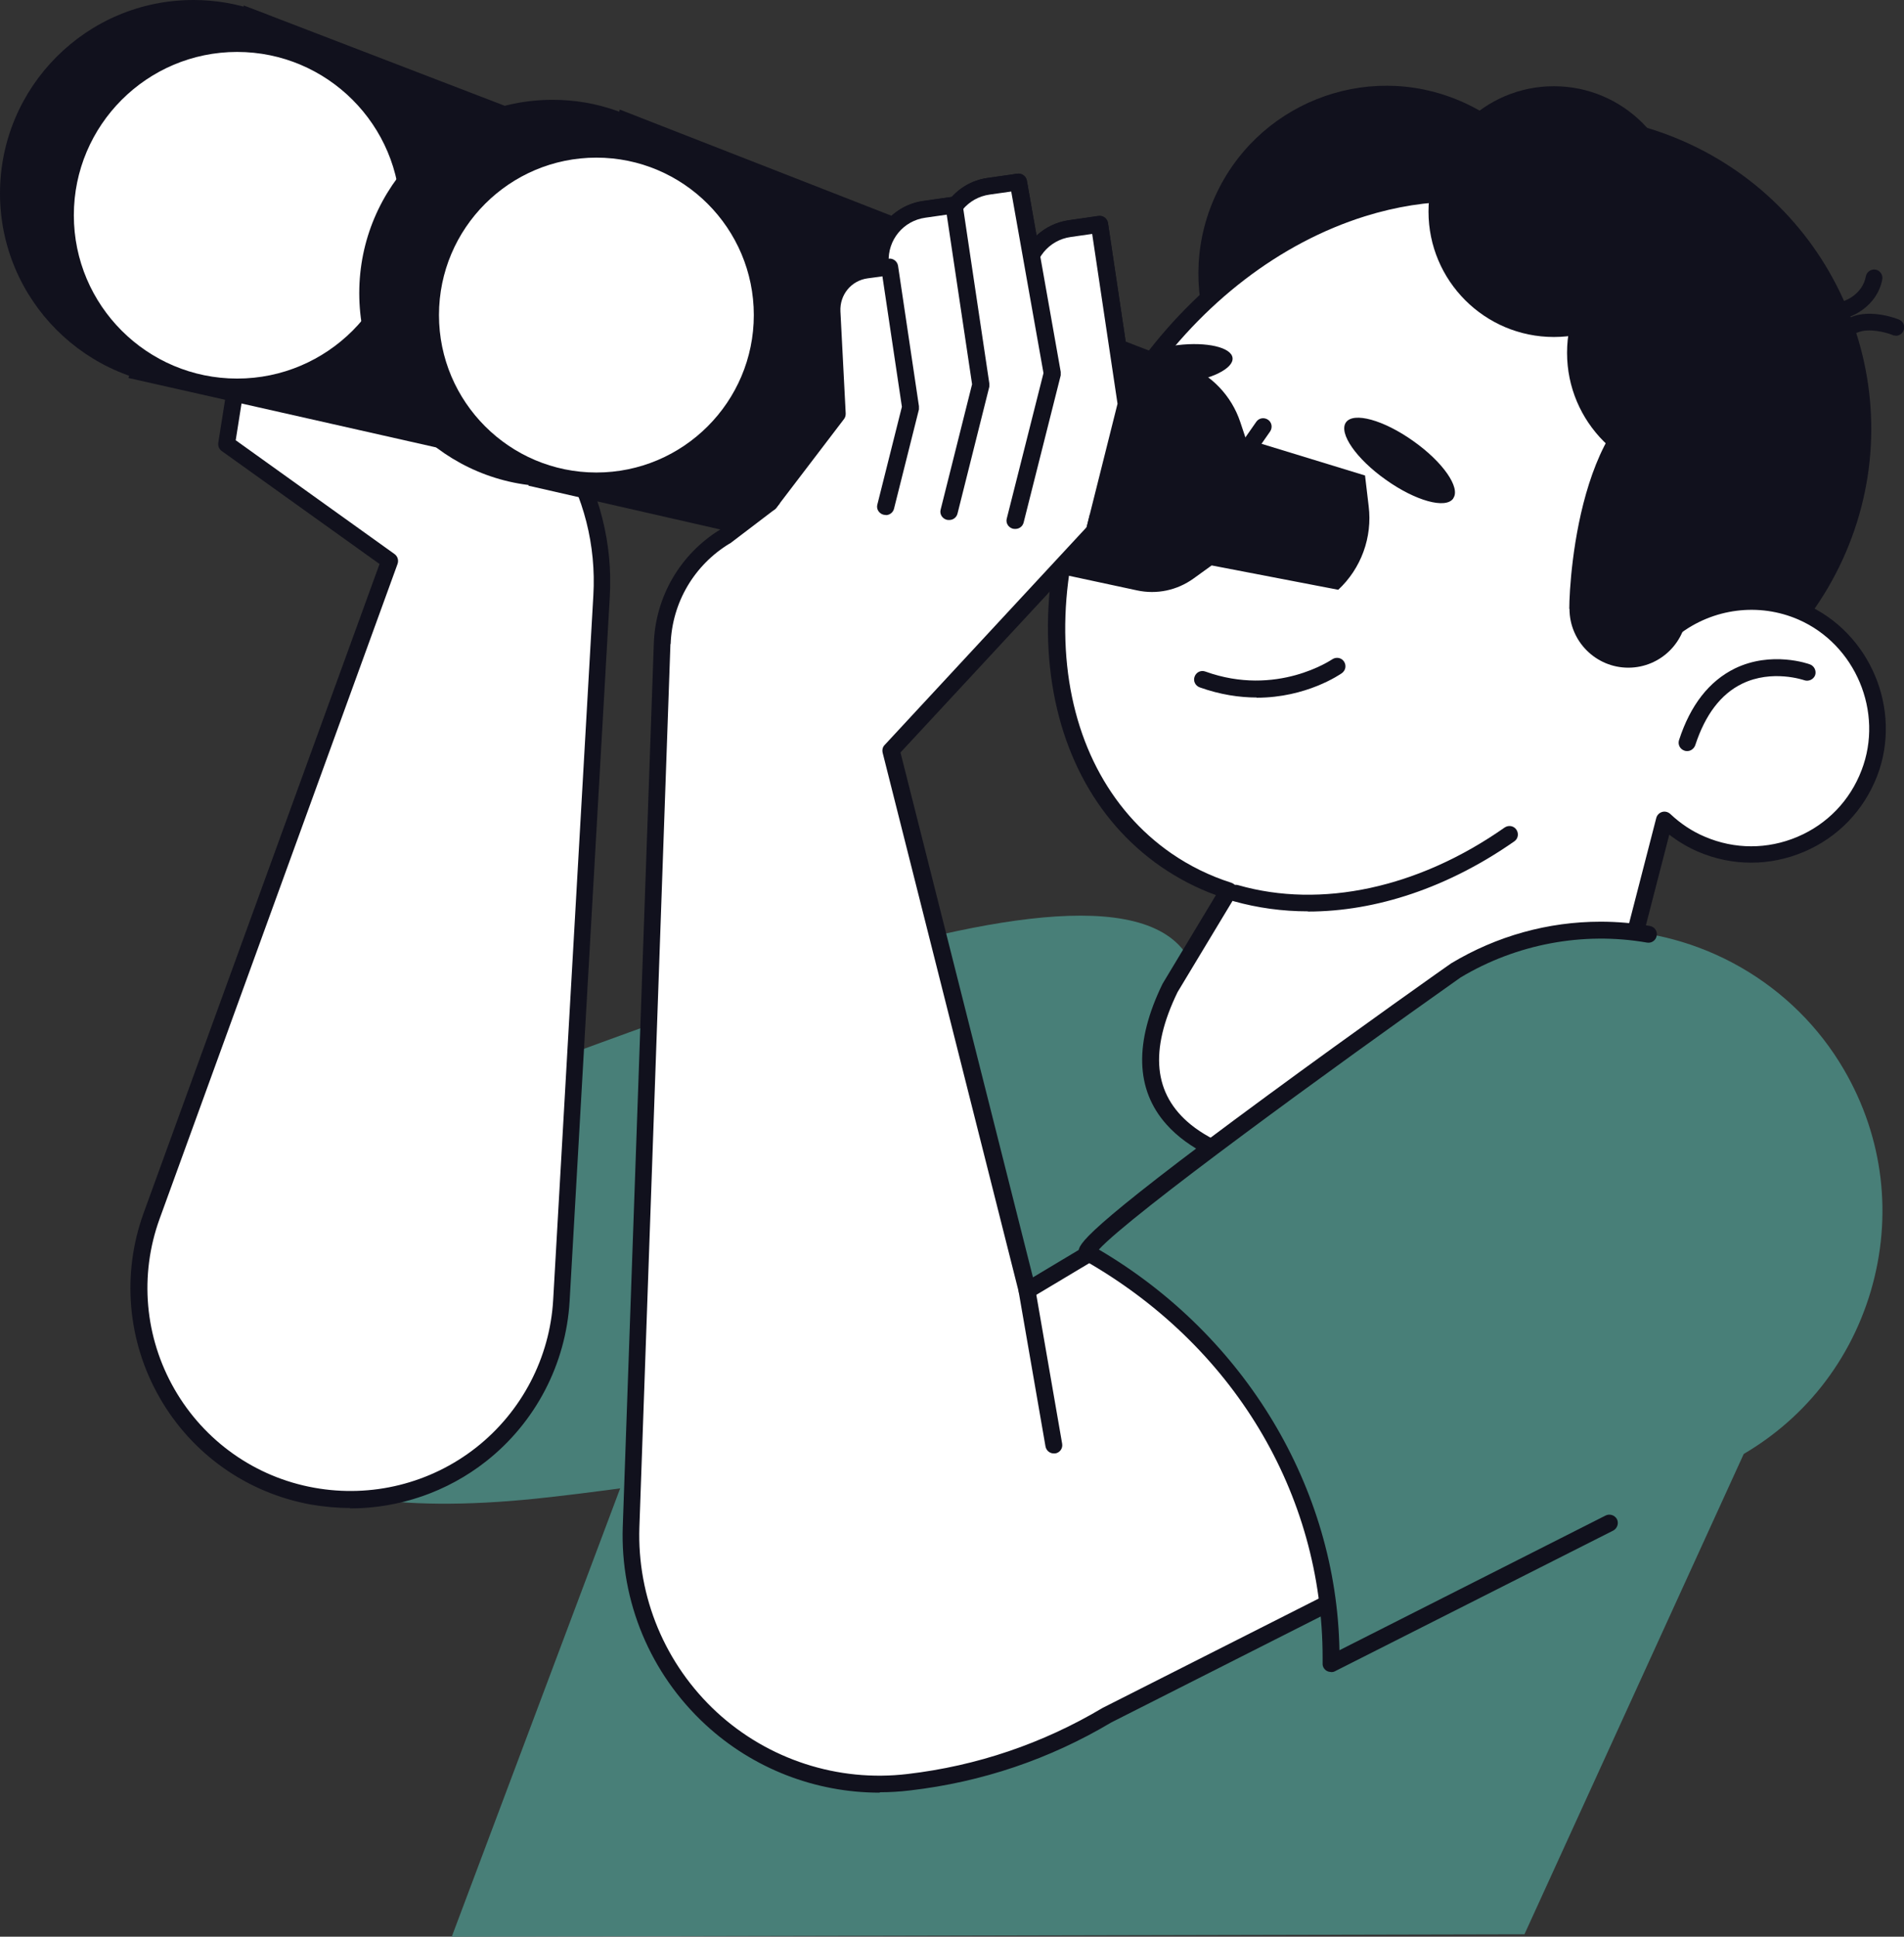 <?xml version="1.0" encoding="UTF-8"?><svg id="Layer_2" xmlns="http://www.w3.org/2000/svg" xmlns:xlink="http://www.w3.org/1999/xlink" viewBox="0 0 93.86 95.46"><rect x="0" y="0" width="93.86" height="95.46" fill="#333333" stroke="none"/><defs><style>.cls-1,.cls-2,.cls-3{fill:none;}.cls-2{clip-path:url(#clippath-1);}.cls-4{fill:#fff;}.cls-5{fill:#11111d;}.cls-6{fill:#487f78;}.cls-3{clip-path:url(#clippath);}</style><clipPath id="clippath"><rect class="cls-1" width="93.86" height="95.46"/></clipPath><clipPath id="clippath-1"><rect class="cls-1" width="93.86" height="95.46"/></clipPath></defs><g id="Layer_1-2"><g class="cls-3"><path class="cls-6" d="m20.65,54.26c2.83.39,32.69-14.01,37.72-7.38-.08,8.14,2.83,14.6,7.86,15.95,3.98,1.07,8.42-1.3,12.08-5.84,1.66.81,3.29,1.65,4.85,2.52-4.39,6.87-47.57,13.42-56.76,14.36-28.06,2.88-12.05-20.33-5.76-19.61"/><path class="cls-5" d="m62.55,15.03c-3.37,7.85.27,16.95,8.12,20.32,7.85,3.37,16.95-.26,20.32-8.12,3.37-7.85-.27-16.95-8.12-20.32-7.85-3.37-16.95.26-20.32,8.12"/><path class="cls-5" d="m59.83,9.84c-2.02,4.7.16,10.14,4.86,12.16,4.7,2.02,10.14-.16,12.16-4.86,2.02-4.7-.16-10.14-4.86-12.16-4.7-2.02-10.14.16-12.16,4.86"/><path class="cls-4" d="m57.51,42.41c-6.63-4.58-7.25-15.18-1.38-23.68,5.87-8.5,16.01-11.68,22.64-7.1,5.54,3.82,6.88,11.85,3.76,19.34,1.74-1.35,4.15-1.74,6.32-.8,3.01,1.31,4.51,4.87,3.33,7.94-1.27,3.33-5.04,4.9-8.28,3.5-.69-.3-1.3-.71-1.82-1.2l-4.22,16.35c1.83.88-26.62,5.24-20.14-8.07l2.88-4.78c-1.08-.35-2.11-.84-3.07-1.5"/><path class="cls-5" d="m71.82,9.94c-1.46,0-2.99.24-4.53.72-4.19,1.31-8.03,4.26-10.82,8.29-2.79,4.04-4.18,8.67-3.93,13.05.25,4.34,2.1,7.91,5.2,10.06.9.62,1.89,1.11,2.96,1.45.12.04.22.13.26.25.04.12.03.25-.03.36l-2.88,4.78c-1.4,2.88-1.19,5.03.65,6.53,4.43,3.59,16.88,2.08,18.72,1.29,0-.02,0-.04.01-.06l4.22-16.35c.04-.14.15-.25.29-.29.14-.04.29,0,.4.1.51.48,1.08.86,1.7,1.12,1.47.63,3.09.63,4.56.01,1.47-.62,2.6-1.79,3.17-3.29,1.1-2.86-.3-6.19-3.11-7.42-1.95-.85-4.21-.56-5.9.74-.15.12-.36.12-.51,0-.15-.11-.2-.31-.13-.49,3.11-7.47,1.63-15.22-3.61-18.84-1.95-1.34-4.24-2.03-6.71-2.03m-3.14,48.63c-4.34,0-9.01-.71-11.16-3.13-1.53-1.72-1.59-4.05-.19-6.93l2.63-4.37c-.96-.35-1.86-.82-2.69-1.39-3.32-2.29-5.29-6.09-5.56-10.69-.27-4.57,1.18-9.38,4.07-13.57,2.89-4.19,6.89-7.25,11.25-8.61,4.4-1.38,8.65-.88,11.96,1.41,5.29,3.65,7,11.2,4.36,18.66,1.75-.88,3.82-.96,5.65-.16,3.21,1.4,4.81,5.2,3.56,8.47-.66,1.71-1.94,3.04-3.62,3.75-1.68.71-3.53.71-5.21-.01-.51-.22-.98-.5-1.42-.84l-4,15.5c.04.1.05.19.04.23-.02.35-.38.52-.76.66-1.27.44-4.95,1.03-8.9,1.03"/><path class="cls-5" d="m83.17,37.02s-.09,0-.13-.02c-.22-.07-.34-.3-.27-.52.56-1.73,1.49-2.91,2.75-3.53,1.81-.88,3.64-.23,3.71-.2.21.08.32.32.25.53-.08.21-.32.32-.53.25-.03-.01-1.59-.55-3.07.17-1.05.51-1.82,1.53-2.31,3.03-.06.17-.22.29-.39.29"/><path class="cls-5" d="m64.48,44.92c-1.26,0-2.49-.17-3.67-.5-.22-.06-.35-.29-.28-.51.06-.22.29-.35.51-.28,4.09,1.17,8.88.14,13.13-2.84.19-.13.45-.09.58.1.13.19.09.45-.1.58-3.25,2.27-6.8,3.46-10.17,3.46"/><path class="cls-5" d="m60.76,17.64c.06.52-1.05,1.07-2.48,1.24-1.43.17-2.64-.11-2.7-.63-.06-.52,1.05-1.07,2.48-1.24,1.43-.17,2.64.11,2.7.63"/><path class="cls-5" d="m71.64,24.57c-.37.53-1.86.12-3.32-.92-1.46-1.03-2.34-2.3-1.97-2.83.37-.53,1.86-.12,3.32.92,1.46,1.03,2.34,2.3,1.97,2.82"/><path class="cls-5" d="m59.67,27c-.16,0-.31-.09-.38-.24-.37-.81-.29-1.77.22-2.5l2.42-3.47c.13-.19.39-.23.58-.1s.23.39.1.58l-2.42,3.47c-.35.5-.4,1.13-.15,1.68.1.21,0,.45-.2.55-.06.03-.11.04-.17.04"/><path class="cls-5" d="m61.95,34.38c-.85,0-1.8-.14-2.81-.5-.22-.08-.33-.32-.25-.53.08-.22.31-.33.53-.25,3.52,1.27,6.23-.59,6.25-.6.19-.13.45-.09.58.1.13.19.09.44-.1.58-.09.06-1.74,1.21-4.2,1.21"/><path class="cls-5" d="m70.42,10.43c0,3.41,2.77,6.18,6.18,6.18s6.18-2.77,6.18-6.18-2.77-6.18-6.18-6.18-6.18,2.77-6.18,6.18"/><path class="cls-5" d="m77.25,17.39c0,3.41,2.77,6.18,6.18,6.18s6.18-2.77,6.18-6.18-2.77-6.18-6.18-6.18-6.18,2.77-6.18,6.18"/><path class="cls-5" d="m77.37,30.01c0,1.6,1.3,2.9,2.9,2.9s2.9-1.3,2.9-2.9,4.75-11.13.19-11.13c-5.4,0-6,9.52-6,11.13"/><path class="cls-5" d="m93.44,16.54c-.05,0-.1,0-.15-.03-.29-.12-1.17-.36-1.72-.12-.21.09-.45,0-.54-.22-.09-.21,0-.45.22-.54.99-.42,2.3.09,2.36.12.21.08.32.33.23.54-.06.16-.22.26-.38.26"/><path class="cls-5" d="m91.03,15.64c-.18,0-.34-.11-.39-.29-.07-.22.05-.45.27-.52.04-.01.9-.31,1.07-1.21.04-.22.26-.37.48-.33.22.04.37.26.33.48-.27,1.39-1.57,1.83-1.63,1.85-.04.01-.08.02-.13.02"/><path class="cls-4" d="m24.85,17.33l2.99,4.85c1.33,2.15,1.97,4.67,1.82,7.19l-1.98,34.72c-.36,6.25-6.11,10.78-12.27,9.66-6.35-1.15-10.14-7.75-7.93-13.81l11.73-32.29-8.03-5.76,1.44-9.11,12.23,4.56Z"/><path class="cls-5" d="m11.62,21.7l7.83,5.61c.15.11.21.3.15.48L7.87,60.07c-1.01,2.78-.74,5.84.73,8.4,1.47,2.56,3.98,4.34,6.89,4.86,2.82.51,5.73-.21,7.98-1.98,2.25-1.77,3.64-4.43,3.8-7.29l1.98-34.72c.14-2.46-.47-4.86-1.76-6.95l-2.92-4.72-11.63-4.33-1.32,8.36Zm5.65,52.63c-.64,0-1.29-.06-1.94-.17-3.15-.57-5.87-2.49-7.46-5.27-1.59-2.77-1.88-6.09-.79-9.1l11.63-31.99-7.78-5.57c-.13-.09-.19-.25-.17-.4l1.44-9.11c.02-.12.09-.23.2-.29.11-.06.24-.07.35-.03l12.23,4.56c.09.03.16.09.21.17l2.99,4.85c1.38,2.24,2.03,4.81,1.88,7.43l-1.98,34.72c-.18,3.1-1.68,5.98-4.12,7.9-1.92,1.51-4.29,2.32-6.71,2.32"/><path class="cls-5" d="m49.59,18.53l-5.88-1.8-.28-.84c-.43-1.29-1.42-2.33-2.69-2.82l-9.15-3.54-3.6-3.12L12.02.27l-5.69,18.36,20.83,4.7,1.56-1.2,9.64,2.07c.97.21,1.97,0,2.78-.58l.9-.65,6.24,1.2c1.13-1.05,1.69-2.59,1.5-4.12l-.18-1.52Z"/><path class="cls-5" d="m.41,9.53c0,5.03,4.08,9.11,9.11,9.11s9.11-4.08,9.11-9.11c0-3.97-2.54-7.35-6.09-8.6-.95-.33-1.97-.52-3.03-.52C4.49.41.41,4.5.41,9.53"/><path class="cls-5" d="m9.53.83C4.73.83.83,4.73.83,9.53s3.9,8.7,8.7,8.7,8.7-3.9,8.7-8.7c0-3.69-2.34-6.99-5.81-8.21-.93-.33-1.9-.49-2.89-.49m0,18.23C4.27,19.06,0,14.78,0,9.53S4.27,0,9.53,0C10.61,0,11.68.18,12.69.54c3.81,1.34,6.36,4.95,6.36,8.99,0,5.25-4.27,9.53-9.53,9.53"/><path class="cls-4" d="m3.23,10.61c0,4.67,3.79,8.46,8.46,8.46s8.46-3.79,8.46-8.46S16.37,2.15,11.69,2.15,3.23,5.94,3.23,10.61"/><path class="cls-5" d="m11.69,2.56C7.25,2.56,3.64,6.17,3.64,10.61s3.61,8.05,8.05,8.05,8.05-3.61,8.05-8.05S16.13,2.56,11.69,2.56m0,16.92c-4.89,0-8.88-3.98-8.88-8.88S6.8,1.73,11.69,1.73s8.88,3.98,8.88,8.88-3.98,8.88-8.88,8.88"/><path class="cls-5" d="m67.3,23.44l-5.88-1.8-.28-.84c-.43-1.29-1.42-2.33-2.69-2.82l-9.15-3.54-3.6-3.12-15.15-5.92-4.5,18.54,18.8,4.29,1.56-1.2,9.64,2.07c.97.21,1.97,0,2.78-.58l.9-.65,6.24,1.2c1.13-1.05,1.69-2.59,1.5-4.12l-.18-1.52Z"/><path class="cls-5" d="m18.12,14.45c0,5.03,4.08,9.11,9.11,9.11s9.11-4.08,9.11-9.11c0-3.97-2.54-7.35-6.09-8.6-.95-.33-1.97-.52-3.03-.52-5.03,0-9.11,4.08-9.11,9.11"/><path class="cls-5" d="m27.24,5.75c-4.8,0-8.7,3.9-8.7,8.7s3.9,8.7,8.7,8.7,8.7-3.9,8.7-8.7c0-3.69-2.34-6.99-5.81-8.21-.93-.33-1.9-.49-2.89-.49m0,18.23c-5.25,0-9.53-4.27-9.53-9.53s4.27-9.53,9.53-9.53c1.09,0,2.15.18,3.16.54,3.81,1.34,6.36,4.95,6.36,8.99,0,5.25-4.27,9.53-9.53,9.53"/><path class="cls-4" d="m21.23,15.53c0,4.51,3.66,8.17,8.17,8.17s8.17-3.66,8.17-8.17-3.66-8.17-8.17-8.17-8.17,3.66-8.17,8.17"/><path class="cls-5" d="m29.4,7.77c-4.28,0-7.76,3.48-7.76,7.76s3.48,7.76,7.76,7.76,7.76-3.48,7.76-7.76-3.48-7.76-7.76-7.76m0,16.34c-4.73,0-8.59-3.85-8.59-8.59s3.85-8.59,8.59-8.59,8.59,3.85,8.59,8.59-3.85,8.59-8.59,8.59"/></g><polygon class="cls-6" points="31.26 71.53 22.27 95.46 75.15 95.34 89.55 63.8 31.26 71.53"/><g class="cls-2"><path class="cls-4" d="m32.64,31.73c.08-2.18,1.25-4.17,3.11-5.3l2.18-1.66,3.34-4.38-.26-5.03c-.05-1.02.68-1.91,1.7-2.06l.7-.1v-.27c-.08-1.31.86-2.45,2.16-2.63l1.46-.21.02.11c.39-.55.99-.94,1.7-1.04l1.46-.21.65,3.66c.36-.71,1.05-1.24,1.89-1.36l1.46-.21,1.32,8.85-1.57,6.26-10.03,10.82,6.72,26.62,22.55-13.49c5.34-3.2,12.27-1.41,15.4,3.98h0c3.23,5.56,1.11,12.68-4.62,15.58l-29.39,14.87c-2.99,1.78-6.33,2.91-9.78,3.31-7.46.87-13.95-5.1-13.68-12.61l1.53-43.52Z"/><path class="cls-5" d="m33.05,31.74l-1.53,43.52c-.12,3.46,1.27,6.78,3.81,9.13,2.54,2.34,5.98,3.46,9.41,3.05,3.42-.4,6.66-1.5,9.62-3.26l29.41-14.88c2.67-1.35,4.61-3.67,5.46-6.54.85-2.87.49-5.87-1.01-8.46-1.46-2.51-3.81-4.29-6.61-5.01-2.81-.73-5.73-.3-8.22,1.19l-22.55,13.49c-.11.07-.25.08-.37.03s-.21-.15-.24-.28l-6.72-26.62c-.03-.14,0-.28.1-.38l9.96-10.74,1.52-6.08-1.25-8.36-1.05.15c-.68.1-1.27.52-1.58,1.14-.08.16-.26.25-.43.22-.18-.03-.32-.16-.35-.34l-.58-3.26-1.06.15c-.57.08-1.07.39-1.42.87-.1.14-.27.2-.43.16-.05-.01-.1-.04-.14-.07l-1.18.17c-1.09.15-1.87,1.1-1.81,2.2v.26c.03.21-.13.4-.34.43l-.7.1c-.81.11-1.38.81-1.34,1.63l.26,5.03c0,.1-.02.19-.08.27l-3.34,4.38s-.05.06-.08.08l-2.18,1.66s-.02.02-.04.02c-1.75,1.06-2.84,2.91-2.91,4.96m10.3,56.61c-3.16,0-6.23-1.18-8.58-3.35-2.72-2.51-4.21-6.07-4.08-9.77l1.53-43.52c.08-2.32,1.31-4.42,3.29-5.63l2.12-1.61,3.22-4.22-.25-4.87c-.06-1.24.82-2.32,2.05-2.49l.33-.05c-.02-1.48,1.05-2.74,2.53-2.95l1.42-.2c.46-.51,1.07-.84,1.75-.93l1.46-.21c.22-.03.43.12.47.34l.48,2.72c.43-.41.99-.68,1.59-.77l1.46-.21c.23-.03.43.12.47.35l1.32,8.85c0,.05,0,.11,0,.16l-1.57,6.26c-.02.07-.05.13-.1.18l-9.88,10.65,6.53,25.87,22.07-13.21c2.68-1.6,5.82-2.06,8.85-1.28,3.02.78,5.55,2.7,7.12,5.4,1.62,2.79,2.01,6.02,1.09,9.11-.92,3.09-3,5.59-5.88,7.05l-29.39,14.87c-3.04,1.81-6.38,2.94-9.92,3.35-.49.06-.99.09-1.48.09"/><path class="cls-4" d="m50.57,13.9c-.07-1.31.87-2.45,2.17-2.63l1.46-.21,1.32,8.85-1.57,6.26-3.38-12.28Z"/><path class="cls-5" d="m53.94,26.59s-.07,0-.1-.01c-.22-.06-.36-.28-.3-.5l1.55-6.18-1.25-8.37-1.05.15c-1.09.15-1.87,1.1-1.81,2.2.01.23-.16.42-.39.43-.23,0-.42-.16-.43-.39-.08-1.53,1.01-2.85,2.53-3.06l1.46-.21c.23-.03.43.12.47.35l1.32,8.85c0,.05,0,.11,0,.16l-1.57,6.26c-.05.19-.22.31-.4.31"/><path class="cls-4" d="m46.57,11.81c-.07-1.31.87-2.45,2.17-2.63l1.46-.21,1.67,9.43-1.83,7.26-3.46-13.85Z"/><path class="cls-5" d="m50.03,26.07s-.07,0-.1-.01c-.22-.06-.36-.28-.3-.5l1.81-7.17-1.59-8.95-1.06.15c-1.09.15-1.87,1.1-1.81,2.2.01.23-.16.42-.39.43-.23.01-.42-.16-.43-.39-.08-1.53,1.01-2.85,2.53-3.06l1.46-.21c.22-.03.43.12.47.34l1.67,9.43c0,.06,0,.12,0,.17l-1.83,7.26c-.05.19-.22.31-.4.31"/><path class="cls-4" d="m43.4,12.94c-.07-1.31.87-2.45,2.17-2.63l1.46-.21,1.32,8.85-1.57,6.26-3.38-12.28Z"/><path class="cls-5" d="m46.77,25.63s-.07,0-.1-.01c-.22-.06-.36-.28-.3-.5l1.55-6.18-1.25-8.36-1.05.15c-1.09.15-1.87,1.1-1.81,2.2.01.23-.16.42-.39.43-.23,0-.42-.16-.43-.39-.08-1.53,1.01-2.85,2.53-3.06l1.46-.21c.22-.03.43.12.47.35l1.32,8.85c0,.05,0,.11,0,.16l-1.57,6.26c-.05.19-.22.31-.4.31"/><path class="cls-4" d="m37.93,24.78l3.34-4.38-.26-5.03c-.05-1.02.68-1.92,1.7-2.06l1.14-.16,1.03,6.92-1.23,4.9-5.72-.19Z"/><path class="cls-5" d="m43.65,25.38s-.07,0-.1-.01c-.22-.06-.36-.28-.3-.5l1.21-4.82-.96-6.43-.73.1c-.81.11-1.38.81-1.34,1.63l.26,5.03c0,.1-.02.19-.08.27l-3.34,4.38c-.14.18-.4.22-.58.08-.18-.14-.22-.4-.08-.58l3.25-4.26-.25-4.87c-.06-1.24.82-2.32,2.05-2.49l1.14-.16c.22-.03.43.12.47.35l1.03,6.92c0,.05,0,.11,0,.16l-1.23,4.9c-.05.19-.22.31-.4.31"/><path class="cls-6" d="m53.59,61.71c.05-1.1,18.19-13.91,18.19-13.91,2.16-1.29,4.62-1.97,7.12-1.97,4.93,0,9.54,2.65,12.01,6.91,1.94,3.34,2.4,7.21,1.31,10.91-1.1,3.7-3.6,6.7-7.04,8.44l-19.57,9.9c0-.1,0-.2,0-.3,0-8.49-4.82-15.92-12.03-19.99"/><path class="cls-5" d="m65.61,82.41c-.08,0-.15-.02-.22-.06-.12-.08-.2-.21-.19-.36v-.12c0-.05,0-.11,0-.16,0-8.11-4.42-15.45-11.82-19.63-.14-.08-.22-.22-.21-.38.01-.35.04-.89,9.28-7.68,4.49-3.3,9.04-6.51,9.09-6.54,2.25-1.35,4.78-2.05,7.36-2.05.81,0,1.63.07,2.43.21.23.04.38.25.34.48-.04.23-.25.38-.48.34-3.15-.55-6.44.07-9.19,1.72-6.3,4.45-16.29,11.72-17.83,13.41,7.21,4.24,11.72,11.75,11.86,19.75l13.12-6.64c.2-.1.45-.02.56.18.1.2.02.45-.18.56l-13.73,6.94c-.06.03-.12.04-.19.04"/><path class="cls-5" d="m51.95,71.64c-.2,0-.37-.14-.41-.34l-1.32-7.61c-.04-.23.11-.44.34-.48.23-.04.44.11.48.34l1.32,7.61c.04.23-.11.44-.34.48-.02,0-.05,0-.07,0"/></g></g></svg>